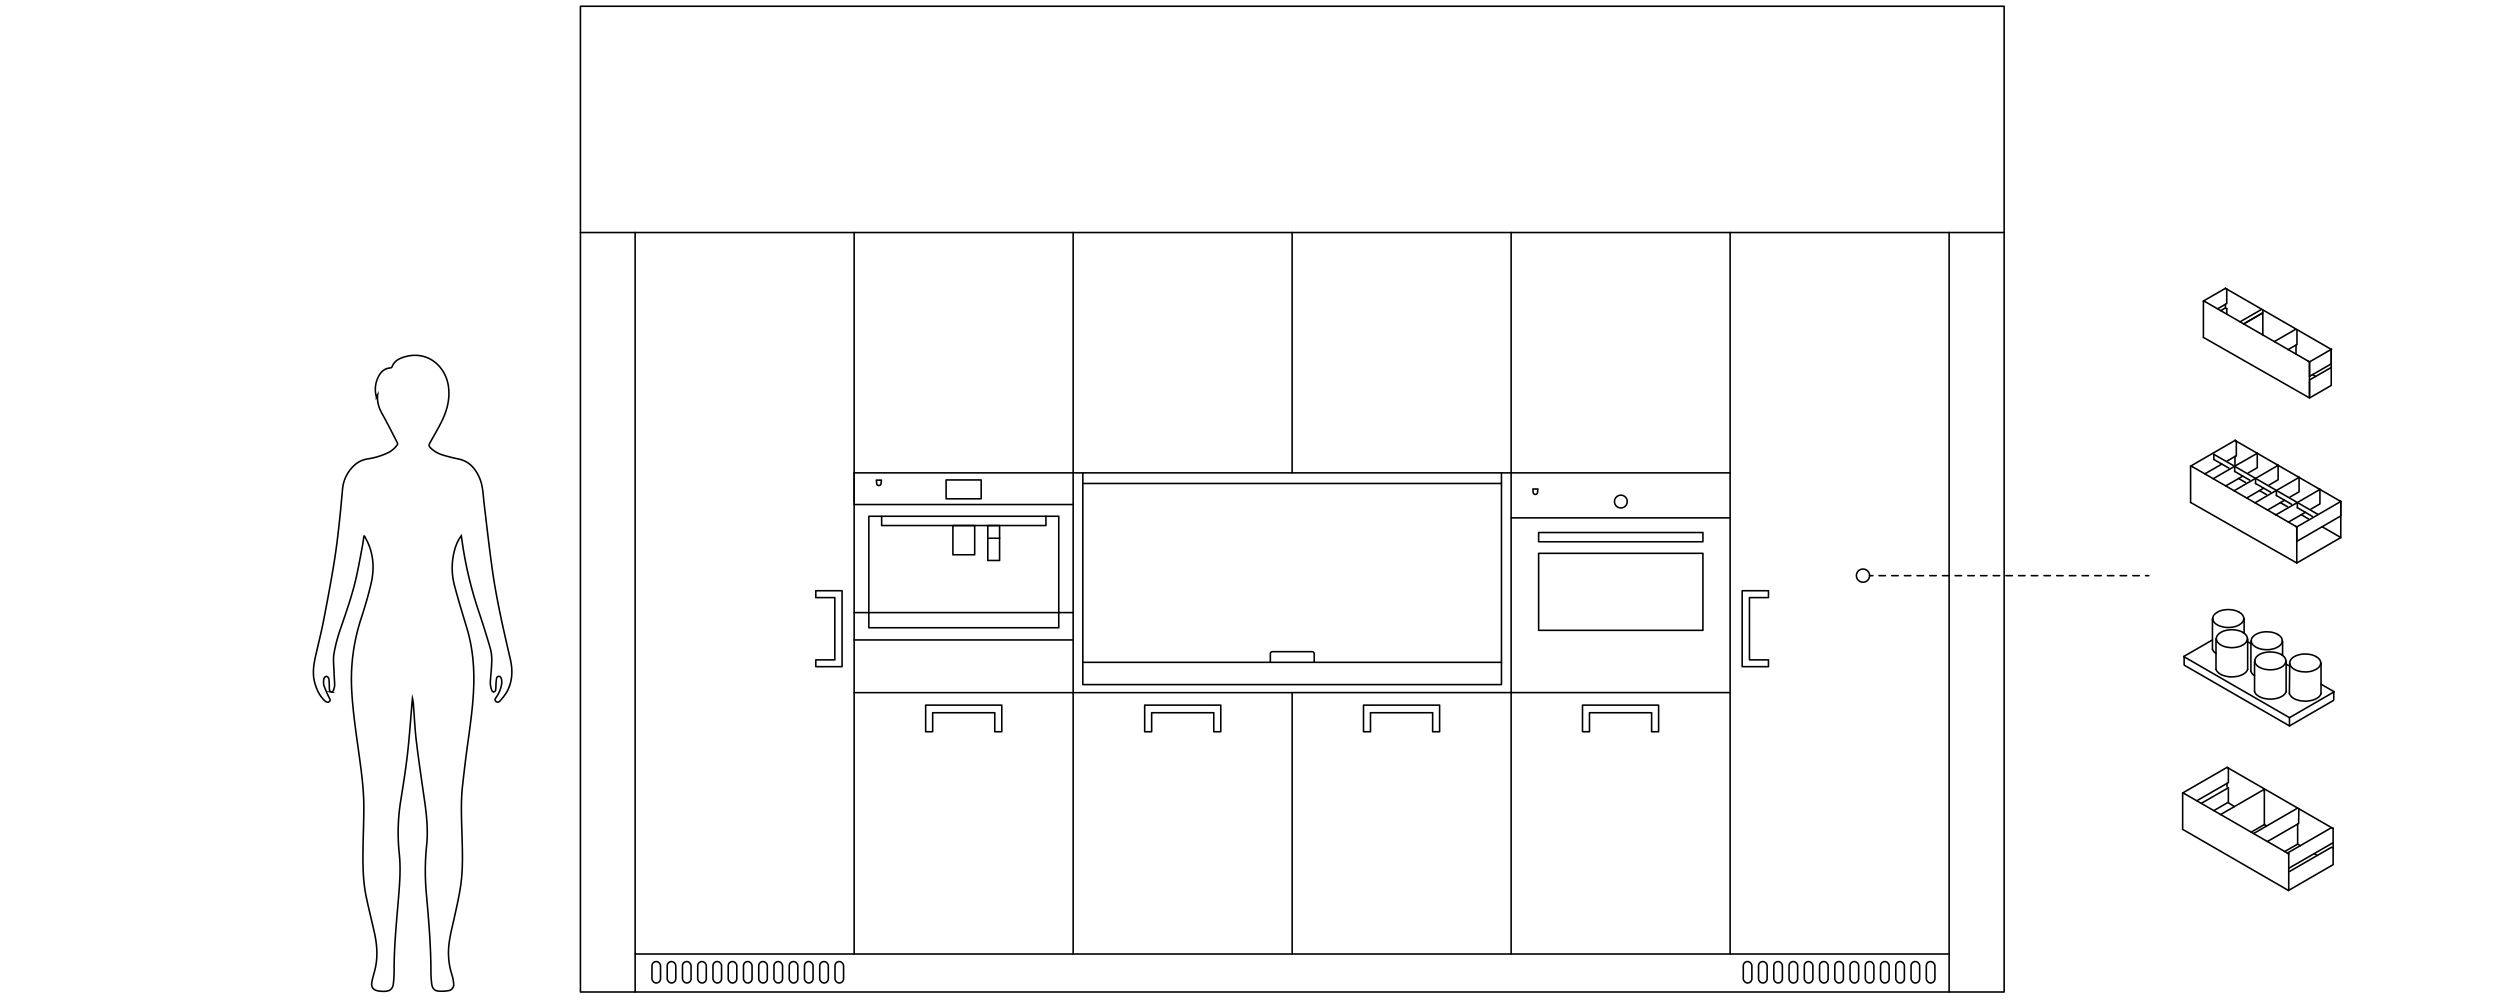 <svg xmlns="http://www.w3.org/2000/svg" viewBox="0 0 1568 632"><defs><style>.cls-1,.cls-2,.cls-3,.cls-4{fill:none;}.cls-2,.cls-3,.cls-4{stroke:#000;}.cls-2{stroke-miterlimit:10;}.cls-3,.cls-4{stroke-linecap:round;stroke-linejoin:round;}.cls-4{stroke-dasharray:3.98 3.98;}</style></defs><g id="Laag_2" data-name="Laag 2"><g id="Laag_1-2" data-name="Laag 1"><rect class="cls-1" width="1568" height="632"/></g><g id="Layer_1" data-name="Layer 1"><path class="cls-2" d="M236.85,247.64l-.74,1.45a17.35,17.35,0,0,1,1-12.34c1.57-3.39,3.92-5.79,7.93-6a1.44,1.44,0,0,0,.93-.82c1.15-3,3.52-4.63,6.4-5.64,15.24-5.36,26.74,5.15,28.77,17.29,1.36,8.16-.66,15.81-4.27,23.06-2.19,4.38-4.71,8.61-7.08,12.9-1,1.77-.88,2.27.63,3.72a18.14,18.14,0,0,0,7.4,4.15c3.21,1,6.48,1.79,9.77,2.48,6.23,1.3,10,5.27,12.69,10.8s2.65,11.27,3.34,17c1.68,14.06,3.25,28.13,5.24,42.15,2.66,18.66,6.89,37,11.16,55.37,1.69,7.27,1.49,14.44-2.32,21.1a36.86,36.86,0,0,1-4.08,5.3,1.71,1.71,0,0,1-2.61.29c-.91-.81-.44-1.64.15-2.48a19.48,19.48,0,0,0,3.55-9,8.1,8.1,0,0,0-.44-3.26,1.85,1.85,0,0,0-1.45-1,1.81,1.81,0,0,0-1.35,1.12,34.08,34.08,0,0,0-.41,4.43,24.07,24.07,0,0,1-.21,3.19,1.9,1.9,0,0,1-1.2,1.16c-.3.07-.94-.56-1.16-1a13.78,13.78,0,0,1-.83-7c.26-3.78.71-7.55.76-11.33a27.14,27.14,0,0,0-.81-7.75q-3.36-11.64-7.24-23.13a246.36,246.36,0,0,1-10.81-46.34c-.05-.41-.14-.81-.26-1.46a26,26,0,0,0-3.91,8,42.91,42.91,0,0,0-.12,24c2.28,8.62,4.92,17.15,7.5,25.7,3.86,12.78,4.88,25.85,4.25,39.12s-2.72,26.31-4.46,39.42c-.9,6.72-1.65,13.46-2.42,20.19-1.25,10.91-.63,21.83-.33,32.75.28,10,.57,20.05-.83,30-1,6.87-2.58,13.67-4.07,20.46-1.35,6.12-3,12.16-3.49,18.44a45.16,45.16,0,0,0,2,17.16,25,25,0,0,1,1.1,5.61,3.81,3.81,0,0,1-3.23,4.43,23,23,0,0,1-6.78.23c-2.31-.28-3.45-2.15-3.72-4.36a58.64,58.64,0,0,1-.5-7.13c0-16.16-1.33-32.23-2.76-48.3a156.24,156.24,0,0,1,0-31c1-9,.23-17.92-1-26.84-1.79-12.68-3.72-25.34-5.27-38-1-7.84-1.32-15.75-1.94-23.63a21.92,21.92,0,0,0-.63-4.27c-.06.58-.13,1.16-.18,1.73-.94,10.95-1.67,21.92-2.9,32.84-1.1,9.74-2.66,19.44-4.2,29.14a125.63,125.63,0,0,0-1,33.54c1,9.22.31,18.41-.44,27.6-1.27,15.37-2.83,30.73-2.78,46.19a68.58,68.58,0,0,1-.47,7.84c-.34,3.13-2,4.68-5.16,4.84a17.77,17.77,0,0,1-4.72-.32c-2.86-.62-4.12-2.34-3.64-5.2s1.33-5.43,2-8.15c1.91-7.77,1.31-15.51-.39-23.21-1.67-7.52-3.59-15-5.14-22.54-2-9.63-2.12-19.42-2-29.2.11-9.21.56-18.42.52-27.63-.05-10.63-1.47-21.17-2.91-31.69-1.9-13.94-4.06-27.84-4.74-41.93a122.24,122.24,0,0,1,6-44.07c2.32-7.14,4.47-14.37,6.18-21.69,1.93-8.24,1.79-16.53-1.46-24.53-.74-1.85-1.75-3.59-2.64-5.37l-.39.07c-.31,2.09-.53,4.18-.93,6.25-1.27,6.65-2.44,13.33-3.94,19.93-2.42,10.71-6.07,21-9.62,31.41a98.49,98.49,0,0,0-4.25,15.95c-.66,4-.06,8.18.05,12.28.06,2.57.36,5.13.35,7.7a10.08,10.08,0,0,1-.85,3.36c-.17.42-.9,1-1.19.92a2,2,0,0,1-1.16-1.21,19.62,19.62,0,0,1-.16-3.07,27.39,27.39,0,0,0-.3-4.17,2.1,2.1,0,0,0-1.41-1.41,2,2,0,0,0-1.58,1.19,9.76,9.76,0,0,0-.12,4.39,62.39,62.39,0,0,0,3.3,7.67c.42.87,1.1,1.63.19,2.49s-1.9.44-2.73-.31c-3.47-3.12-5.31-7.16-6.5-11.56-1.4-5.21-.8-10.41.33-15.56,1.62-7.39,3.53-14.73,5-22.15,2.38-12.13,4.66-24.27,6.66-36.46,2.54-15.41,4-31,5.42-46.51a23,23,0,0,1,8.85-16.76,16.36,16.36,0,0,1,7.37-2.89,45.35,45.35,0,0,0,12.53-3.89,15.67,15.67,0,0,0,5.65-4.91,1.33,1.33,0,0,0,.06-1.2c-3.1-6-6.12-12.09-9.43-18C237.62,255.89,236.39,252,236.85,247.64Z"/><line class="cls-3" x1="1435.32" y1="535.65" x2="1435.5" y2="535.53"/><polyline class="cls-3" points="1463.16 519.57 1463.34 519.45 1463.34 542.31 1435.32 558.51"/><line class="cls-3" x1="1435.5" y1="535.53" x2="1435.5" y2="558.15"/><polyline class="cls-3" points="1368.96 497.37 1368.96 520.17 1435.32 558.51"/><polyline class="cls-3" points="1368.96 497.37 1369.14 497.25 1435.5 535.53"/><line class="cls-3" x1="1453.38" y1="536.55" x2="1451.46" y2="535.41"/><line class="cls-3" x1="1442.76" y1="530.43" x2="1441.08" y2="529.41"/><line class="cls-3" x1="1401.36" y1="505.86" x2="1397.49" y2="503.4"/><line class="cls-3" x1="1463.16" y1="519.57" x2="1396.8" y2="481.29"/><line class="cls-3" x1="1396.8" y1="491.31" x2="1396.8" y2="493.59"/><polyline class="cls-3" points="1392.78 510.87 1420.2 495.03 1420.2 496.65"/><line class="cls-3" x1="1413.42" y1="522.81" x2="1441.02" y2="506.84"/><polyline class="cls-3" points="1441.86 507.31 1441.68 516.51 1422.12 527.79"/><polyline class="cls-3" points="1441.08 516.87 1441.08 529.41 1432.98 534.09"/><polyline class="cls-3" points="1411.92 521.91 1420.2 517.17 1421.7 518.01"/><line class="cls-3" x1="1420.2" y1="496.65" x2="1420.2" y2="517.17"/><polyline class="cls-3" points="1463.16 531.93 1462.32 531.39 1435.5 546.87"/><polyline class="cls-3" points="1463.16 519.57 1462.32 519.09 1434.66 535.05"/><line class="cls-3" x1="1435.5" y1="544.59" x2="1463.16" y2="528.63"/><line class="cls-3" x1="1380.66" y1="503.85" x2="1397.64" y2="494.07"/><polyline class="cls-3" points="1388.52 508.41 1397.64 503.13 1397.64 494.07"/><polyline class="cls-3" points="1397.64 481.77 1396.8 481.29 1369.14 497.25"/><line class="cls-3" x1="1369.14" y1="497.25" x2="1369.98" y2="497.73"/><polyline class="cls-3" points="1377.84 502.23 1397.64 490.83 1397.64 481.77"/><polyline class="cls-3" points="1407.39 387.84 1407.45 388.26 1407.51 388.74"/><polyline class="cls-3" points="1387.65 388.8 1387.65 388.32 1387.77 387.9"/><line class="cls-3" x1="1387.65" y1="407.16" x2="1387.65" y2="388.74"/><line class="cls-3" x1="1407.51" y1="388.74" x2="1407.51" y2="397.14"/><polyline class="cls-3" points="1409.61 400.44 1409.73 400.92 1409.73 401.4"/><polyline class="cls-3" points="1389.87 419.82 1389.87 401.4 1389.93 400.98 1389.99 400.56"/><line class="cls-3" x1="1409.73" y1="401.4" x2="1409.73" y2="419.82"/><polyline class="cls-3" points="1431.51 401.76 1431.57 402.24 1431.63 402.66"/><polyline class="cls-3" points="1411.77 421.08 1411.77 402.72 1411.83 402.24 1411.89 401.82"/><line class="cls-3" x1="1431.63" y1="402.72" x2="1431.63" y2="411.06"/><polyline class="cls-3" points="1433.63 414.09 1433.85 414.84 1433.85 415.32"/><polyline class="cls-3" points="1414.05 433.74 1414.05 415.32 1414.05 414.9 1414.29 413.94"/><line class="cls-3" x1="1433.85" y1="415.32" x2="1433.85" y2="433.94"/><line class="cls-3" x1="1455.57" y1="415.44" x2="1455.75" y2="416.64"/><line class="cls-3" x1="1435.89" y1="435.06" x2="1436.12" y2="415.83"/><line class="cls-3" x1="1455.75" y1="416.64" x2="1455.75" y2="435"/><line class="cls-3" x1="1452.69" y1="411.84" x2="1452.81" y2="411.9"/><line class="cls-3" x1="1430.85" y1="410.52" x2="1430.91" y2="410.58"/><line class="cls-3" x1="1428.57" y1="397.92" x2="1428.63" y2="397.92"/><line class="cls-3" x1="1406.67" y1="396.6" x2="1406.79" y2="396.66"/><line class="cls-3" x1="1389.99" y1="401.1" x2="1389.99" y2="400.68"/><line class="cls-3" x1="1404.45" y1="384" x2="1404.51" y2="384"/><line class="cls-3" x1="1387.77" y1="388.5" x2="1387.77" y2="388.02"/><line class="cls-3" x1="1407.39" y1="388.02" x2="1407.39" y2="388.5"/><polyline class="cls-3" points="1438.95 411.84 1438.11 412.38 1437.33 413.1 1436.97 413.52 1436.67 414 1436.37 414.48 1436.19 415.02 1436.13 415.56 1436.13 416.16 1436.25 416.82 1436.55 417.42 1436.97 418.08 1437.51 418.68 1438.17 419.28 1438.95 419.76 1439.85 420.24 1440.87 420.66 1441.95 420.96 1443.03 421.2 1444.11 421.32 1445.19 421.38 1446.21 421.44 1447.23 421.38 1448.13 421.26 1449.03 421.14 1449.81 420.96 1450.53 420.72 1451.19 420.48 1451.73 420.24 1452.69 419.76 1453.59 419.22 1454.37 418.5 1454.73 418.08 1455.03 417.66 1455.27 417.12 1455.45 416.58 1455.57 416.04 1455.57 415.44 1455.39 414.78 1455.15 414.18 1454.73 413.52 1454.19 412.92 1453.53 412.38 1452.69 411.84 1451.79 411.36 1450.83 411 1449.75 410.64 1448.67 410.46 1447.59 410.28 1446.51 410.22 1445.43 410.22 1444.47 410.22 1443.51 410.34 1442.67 410.52 1441.89 410.7 1441.17 410.88 1440.51 411.12 1439.91 411.36 1438.95 411.84 1438.89 411.9"/><polyline class="cls-3" points="1417.05 410.52 1416.45 410.94 1415.85 411.42 1415.37 411.84 1414.95 412.38 1414.65 412.86 1414.41 413.4 1414.29 413.94 1414.23 414.54 1414.29 415.08 1414.41 415.62 1414.65 416.16 1414.95 416.64 1415.37 417.18 1415.85 417.66 1416.45 418.08 1417.05 418.5 1417.77 418.86 1418.55 419.16 1419.39 419.46 1420.23 419.7 1422.03 420 1423.95 420.12 1425.87 420 1427.67 419.7 1428.51 419.46 1429.35 419.16 1430.13 418.86 1430.85 418.5 1431.45 418.08 1432.05 417.66 1432.53 417.18 1432.95 416.64 1433.25 416.16 1433.49 415.62 1433.61 415.08 1433.67 414.54 1433.61 413.94 1433.49 413.4 1433.25 412.86 1432.95 412.38 1432.53 411.84 1432.05 411.42 1431.45 410.94 1430.85 410.52 1430.13 410.16 1429.35 409.86 1428.51 409.56 1427.67 409.32 1425.87 409.02 1423.95 408.9 1422.03 409.02 1420.23 409.32 1419.39 409.56 1418.55 409.86 1417.77 410.16 1417.05 410.52 1416.99 410.58"/><polyline class="cls-3" points="1414.83 397.92 1413.99 398.46 1413.21 399.18 1412.85 399.6 1412.49 400.02 1412.25 400.56 1412.07 401.1 1412.01 401.64 1412.01 402.24 1412.13 402.9 1412.43 403.5 1412.79 404.16 1413.33 404.76 1414.05 405.3 1414.83 405.84 1415.73 406.32 1416.75 406.68 1417.77 407.04 1418.85 407.22 1419.99 407.4 1421.07 407.46 1422.09 407.46 1423.11 407.46 1424.01 407.34 1424.85 407.16 1425.69 406.98 1426.41 406.8 1427.01 406.56 1427.61 406.32 1428.57 405.84 1429.41 405.3 1430.25 404.58 1430.61 404.16 1430.91 403.68 1431.15 403.2 1431.33 402.66 1431.45 402.12 1431.39 401.52 1431.27 400.86 1431.03 400.26 1430.61 399.6 1430.07 399 1429.41 398.4 1428.57 397.92 1427.67 397.44 1426.65 397.02 1425.63 396.72 1424.55 396.48 1423.47 396.36 1422.39 396.3 1421.31 396.24 1420.35 396.3 1419.39 396.42 1418.55 396.54 1417.77 396.72 1417.05 396.96 1416.39 397.2 1415.79 397.44 1414.83 397.92 1414.77 397.92"/><polyline class="cls-3" points="1392.93 396.6 1392.09 397.2 1391.31 397.86 1390.95 398.28 1390.65 398.76 1390.35 399.24 1390.17 399.78 1390.11 400.38 1390.11 400.98 1390.23 401.58 1390.53 402.24 1390.89 402.84 1391.49 403.44 1392.15 404.04 1392.93 404.52 1393.83 405 1394.85 405.42 1395.93 405.72 1397.01 405.96 1398.09 406.08 1399.17 406.2 1400.19 406.2 1401.21 406.14 1402.11 406.02 1403.01 405.9 1403.79 405.72 1404.51 405.48 1405.17 405.3 1405.71 405.06 1406.67 404.52 1407.57 403.98 1408.35 403.26 1408.71 402.84 1409.01 402.42 1409.25 401.88 1409.43 401.4 1409.55 400.8 1409.55 400.2 1409.37 399.6 1409.13 398.94 1408.71 398.34 1408.17 397.68 1407.51 397.14 1406.67 396.6 1405.77 396.12 1404.81 395.76 1403.73 395.46 1402.65 395.22 1401.57 395.04 1400.49 394.98 1399.41 394.98 1398.45 395.04 1397.49 395.1 1396.65 395.28 1395.87 395.46 1395.15 395.64 1394.49 395.88 1393.89 396.12 1392.93 396.6 1392.93 396.66 1392.87 396.66"/><polyline class="cls-3" points="1390.71 384 1389.87 384.54 1389.03 385.26 1388.67 385.68 1388.37 386.1 1388.13 386.58 1387.95 387.12 1387.83 387.72 1387.89 388.32 1388.01 388.92 1388.25 389.58 1388.67 390.18 1389.21 390.84 1389.87 391.38 1390.71 391.92 1391.61 392.4 1392.63 392.76 1393.65 393.06 1394.73 393.3 1395.81 393.48 1396.89 393.54 1397.97 393.54 1398.93 393.48 1399.89 393.42 1400.73 393.24 1401.51 393.06 1402.23 392.88 1402.89 392.64 1403.49 392.4 1404.45 391.92 1405.29 391.32 1406.13 390.66 1406.43 390.24 1406.79 389.76 1407.03 389.28 1407.21 388.74 1407.27 388.14 1407.27 387.54 1407.15 386.94 1406.85 386.28 1406.49 385.68 1405.95 385.08 1405.23 384.48 1404.45 384 1403.55 383.52 1402.53 383.1 1401.51 382.8 1400.43 382.56 1399.29 382.44 1398.21 382.32 1397.19 382.32 1396.17 382.38 1395.27 382.5 1394.43 382.62 1393.59 382.8 1392.87 383.04 1392.27 383.22 1391.67 383.46 1390.71 384 1390.65 384"/><polyline class="cls-3" points="1387.65 407.16 1388.13 408.18 1388.61 408.78 1389.21 409.38 1389.87 409.86"/><polyline class="cls-3" points="1389.87 419.82 1390.05 420.24 1390.35 420.78 1390.71 421.26 1391.19 421.74 1391.73 422.22 1392.33 422.64 1393.05 423.06 1393.77 423.42 1394.61 423.72 1395.45 423.96 1396.35 424.2 1398.21 424.5 1400.13 424.56 1402.05 424.38 1403.91 424.08 1404.81 423.78 1405.59 423.48 1406.37 423.18 1407.09 422.76 1407.75 422.34 1408.29 421.92 1408.77 421.44 1409.19 420.9 1409.49 420.36 1409.73 419.82"/><polyline class="cls-3" points="1411.77 421.17 1412.31 422.16 1412.73 422.7 1413.33 423.3 1414.05 423.78"/><polyline class="cls-3" points="1414.05 433.74 1414.47 434.7 1414.83 435.18 1415.31 435.72 1415.85 436.14 1416.51 436.56 1417.17 436.98 1417.95 437.34 1418.73 437.64 1419.57 437.94 1420.47 438.12 1422.33 438.42 1424.31 438.48 1426.23 438.36 1428.03 438 1428.93 437.76 1429.77 437.46 1430.49 437.1 1431.21 436.74 1431.87 436.32 1432.41 435.84 1432.95 435.36 1433.31 434.82 1433.67 434.34 1433.91 433.8"/><polyline class="cls-3" points="1435.89 434.97 1436.07 435.42 1436.37 435.96 1436.73 436.5 1437.21 436.98 1437.75 437.46 1438.35 437.88 1439.07 438.3 1439.79 438.66 1440.63 438.96 1441.47 439.2 1442.37 439.44 1444.23 439.68 1446.15 439.8 1448.07 439.62 1449.93 439.26 1450.83 439.02 1451.61 438.72 1452.39 438.42 1453.11 438 1453.77 437.58 1454.31 437.16 1454.79 436.68 1455.21 436.14 1455.51 435.6 1455.75 435"/><polyline class="cls-3" points="1435.95 450.12 1369.89 411.96 1370.01 411.84"/><line class="cls-3" x1="1463.73" y1="434.04" x2="1435.95" y2="450.12"/><line class="cls-3" x1="1455.75" y1="429.12" x2="1463.73" y2="433.74"/><line class="cls-3" x1="1436.09" y1="417.78" x2="1433.85" y2="416.52"/><line class="cls-3" x1="1411.77" y1="403.74" x2="1409.73" y2="402.54"/><polyline class="cls-3" points="1387.65 401.34 1369.89 411.6 1370.01 411.72 1370.07 411.78 1370.01 411.84"/><polyline class="cls-3" points="1435.96 455.29 1463.43 439.38 1463.67 439.2 1463.73 438.9 1463.73 434.04"/><line class="cls-3" x1="1435.95" y1="450.12" x2="1435.96" y2="455.18"/><polyline class="cls-3" points="1369.89 411.96 1369.89 416.82 1369.95 417.06 1370.13 417.3 1435.96 455.29"/><line class="cls-3" x1="1463.73" y1="434.04" x2="1463.73" y2="433.74"/><line class="cls-3" x1="1369.89" y1="411.6" x2="1369.89" y2="411.96"/><polyline class="cls-3" points="1419.24 194.58 1419.24 196.2 1407.24 203.16"/><line class="cls-3" x1="1404.96" y1="201.84" x2="1418.34" y2="194.1"/><line class="cls-3" x1="1439.82" y1="206.52" x2="1426.44" y2="214.26"/><polyline class="cls-3" points="1440.66 207 1440.66 216.06 1435.14 219.24"/><line class="cls-3" x1="1440.06" y1="216.42" x2="1440.06" y2="222.12"/><polyline class="cls-3" points="1407.24 203.16 1419.24 196.2 1419.24 210.06"/><line class="cls-3" x1="1381.98" y1="188.82" x2="1381.98" y2="211.62"/><line class="cls-3" x1="1381.98" y1="211.62" x2="1448.52" y2="249.6"/><polyline class="cls-3" points="1381.98 188.82 1382.16 188.7 1448.52 226.98"/><polyline class="cls-3" points="1462.38 219 1462.14 219.12 1462.14 241.74 1448.52 249.6 1448.52 226.98"/><polyline class="cls-3" points="1395.78 180.84 1395.78 180.84 1462.14 219.12"/><line class="cls-3" x1="1452.42" y1="236.1" x2="1450.44" y2="234.96"/><line class="cls-3" x1="1395.78" y1="193.14" x2="1395.78" y2="190.86"/><line class="cls-3" x1="1448.52" y1="239.28" x2="1448.52" y2="248.4"/><polyline class="cls-3" points="1448.52 238.32 1462.14 230.46 1462.14 231.48"/><polyline class="cls-3" points="1447.68 226.5 1448.52 226.98 1448.52 236.04"/><line class="cls-3" x1="1448.52" y1="226.98" x2="1462.14" y2="219.12"/><polyline class="cls-3" points="1448.52 236.04 1462.14 228.24 1462.14 219.12"/><polyline class="cls-3" points="1396.62 193.62 1395.78 193.14 1392.84 194.82"/><line class="cls-3" x1="1396.62" y1="197.04" x2="1396.62" y2="193.62"/><polyline class="cls-3" points="1390.86 193.68 1396.62 190.38 1396.62 181.32"/><line class="cls-3" x1="1396.62" y1="181.32" x2="1395.78" y2="180.84"/><polyline class="cls-3" points="1395.78 180.84 1382.16 188.7 1383 189.18"/><line class="cls-3" x1="1373.94" y1="292.33" x2="1373.94" y2="315.13"/><line class="cls-3" x1="1373.94" y1="315.13" x2="1440.54" y2="353.11"/><polyline class="cls-3" points="1373.94 292.33 1374.18 292.21 1440.54 330.49 1440.3 330.61"/><polyline class="cls-3" points="1468.14 314.53 1468.14 337.15 1440.54 353.11 1440.54 330.49"/><line class="cls-3" x1="1468.14" y1="337.15" x2="1456.44" y2="330.37"/><line class="cls-3" x1="1447.74" y1="325.39" x2="1443.36" y2="322.81"/><line class="cls-3" x1="1434.66" y1="317.77" x2="1430.22" y2="315.25"/><line class="cls-3" x1="1421.52" y1="310.21" x2="1417.14" y2="307.69"/><line class="cls-3" x1="1408.44" y1="302.65" x2="1404.06" y2="300.13"/><line class="cls-3" x1="1468.14" y1="314.53" x2="1401.78" y2="276.25"/><line class="cls-3" x1="1401.78" y1="286.27" x2="1401.78" y2="291.37"/><line class="cls-3" x1="1402.02" y1="276.13" x2="1401.78" y2="276.25"/><line class="cls-3" x1="1453.8" y1="322.63" x2="1388.52" y2="284.95"/><line class="cls-3" x1="1450.32" y1="323.89" x2="1440.9" y2="318.43"/><line class="cls-3" x1="1437.24" y1="316.27" x2="1427.76" y2="310.81"/><line class="cls-3" x1="1424.16" y1="308.71" x2="1414.68" y2="303.25"/><line class="cls-3" x1="1411.02" y1="301.15" x2="1401.6" y2="295.69"/><polyline class="cls-3" points="1397.94 293.59 1388.52 288.19 1388.52 284.95"/><line class="cls-3" x1="1401.6" y1="292.45" x2="1388.1" y2="300.25"/><polyline class="cls-3" points="1410.12 296.59 1415.76 293.35 1415.76 284.29"/><line class="cls-3" x1="1406.64" y1="298.63" x2="1395.96" y2="304.75"/><line class="cls-3" x1="1401.6" y1="295.69" x2="1401.6" y2="292.45"/><line class="cls-3" x1="1402.26" y1="292.03" x2="1415.76" y2="284.29"/><line class="cls-3" x1="1414.68" y1="300.01" x2="1401.24" y2="307.81"/><polyline class="cls-3" points="1423.26 304.15 1428.84 300.91 1428.84 291.85"/><line class="cls-3" x1="1419.72" y1="306.19" x2="1409.1" y2="312.37"/><line class="cls-3" x1="1414.68" y1="303.25" x2="1414.68" y2="300.01"/><polyline class="cls-3" points="1415.4 299.65 1428.84 291.85 1428 291.37"/><polyline class="cls-3" points="1436.34 311.71 1441.98 308.47 1441.98 299.41"/><line class="cls-3" x1="1432.86" y1="313.75" x2="1422.18" y2="319.93"/><polyline class="cls-3" points="1427.76 310.81 1427.76 307.57 1414.32 315.37"/><line class="cls-3" x1="1428.48" y1="307.21" x2="1441.98" y2="299.41"/><line class="cls-3" x1="1441.98" y1="299.41" x2="1441.14" y2="298.93"/><polyline class="cls-3" points="1449.48 319.27 1455.06 316.03 1455.06 306.97"/><line class="cls-3" x1="1445.94" y1="321.31" x2="1435.26" y2="327.49"/><polyline class="cls-3" points="1440.9 318.43 1440.9 315.19 1427.4 322.93"/><line class="cls-3" x1="1441.62" y1="314.77" x2="1455.06" y2="306.97"/><line class="cls-3" x1="1426.56" y1="322.45" x2="1427.4" y2="322.93"/><line class="cls-3" x1="1455.06" y1="306.97" x2="1454.22" y2="306.49"/><polyline class="cls-3" points="1439.7 330.01 1440.54 330.49 1440.54 339.55"/><polyline class="cls-3" points="1440.54 330.49 1468.14 314.53 1467.3 314.05"/><polyline class="cls-3" points="1440.54 339.55 1468.14 323.59 1468.14 314.53"/><line class="cls-3" x1="1402.62" y1="285.79" x2="1402.62" y2="276.73"/><line class="cls-3" x1="1382.88" y1="297.19" x2="1393.5" y2="291.07"/><line class="cls-3" x1="1397.04" y1="289.03" x2="1402.62" y2="285.79"/><line class="cls-3" x1="1374.18" y1="292.21" x2="1375.02" y2="292.69"/><polyline class="cls-3" points="1402.62 276.73 1401.78 276.25 1374.18 292.21"/><circle class="cls-3" cx="1168.47" cy="361.04" r="4.14"/><line class="cls-3" x1="1347.7" y1="361.04" x2="1345.7" y2="361.04"/><line class="cls-4" x1="1341.72" y1="361.04" x2="1176.6" y2="361.04"/><line class="cls-3" x1="1174.61" y1="361.04" x2="1172.61" y2="361.04"/><rect class="cls-3" x="364.05" y="3.93" width="892.95" height="141.91"/><polyline class="cls-3" points="398.36 622.18 364.05 622.18 364.05 145.85"/><polyline class="cls-3" points="1257 145.85 1257 622.18 1222.49 622.18 1222.49 145.85"/><polyline class="cls-3" points="1222.49 598.34 398.36 598.34 398.36 145.85"/><polyline class="cls-3" points="1222.49 622.18 398.36 622.18 398.36 598.34"/><line class="cls-3" x1="535.72" y1="145.85" x2="535.72" y2="598.33"/><polyline class="cls-3" points="673.08 145.85 673.08 296.59 535.72 296.59"/><polyline class="cls-3" points="535.72 434.42 673.08 434.42 673.08 598.34"/><line class="cls-3" x1="673.08" y1="296.57" x2="673.08" y2="434.41"/><polyline class="cls-3" points="673.08 316.44 535.72 316.44 535.72 296.57"/><line class="cls-3" x1="673.08" y1="401.36" x2="535.72" y2="401.36"/><line class="cls-3" x1="673.08" y1="384.21" x2="535.72" y2="384.21"/><rect class="cls-3" x="544.93" y="323.82" width="119.13" height="69.89"/><polyline class="cls-3" points="656.01 323.82 656.01 329.62 552.97 329.62 552.97 323.82"/><rect class="cls-3" x="597.66" y="329.63" width="13.66" height="18.32"/><rect class="cls-3" x="619.55" y="329.63" width="7.39" height="21.91"/><line class="cls-3" x1="626.94" y1="337.58" x2="619.55" y2="337.58"/><rect class="cls-3" x="593.39" y="301.03" width="22" height="11.83"/><path class="cls-3" d="M551.22,304.52h0a1.35,1.35,0,0,1-1.36-1.24l-.22-2.14h3.15l-.17,2.12A1.37,1.37,0,0,1,551.22,304.52Z"/><polygon class="cls-3" points="580.58 442.27 580.58 458.94 584.97 458.94 584.97 447.01 623.92 447.01 623.92 458.94 628.32 458.94 628.32 442.27 580.58 442.27"/><polyline class="cls-3" points="673.08 434.42 810.44 434.42 810.44 598.34"/><polygon class="cls-3" points="717.94 442.27 717.94 458.94 722.32 458.94 722.32 447.01 761.28 447.01 761.28 458.94 765.67 458.94 765.67 442.27 717.94 442.27"/><polygon class="cls-3" points="511.68 370.51 511.68 374.81 523.6 374.81 523.6 413.86 511.68 413.86 511.68 418.15 528.15 418.15 528.15 370.51 511.68 370.51"/><line class="cls-3" x1="1085.13" y1="598.32" x2="1085.13" y2="145.84"/><line class="cls-3" x1="810.42" y1="296.57" x2="810.42" y2="145.84"/><line class="cls-3" x1="947.78" y1="145.84" x2="947.78" y2="296.57"/><polyline class="cls-3" points="947.78 598.32 947.78 434.41 1085.14 434.41"/><polyline class="cls-3" points="947.78 434.42 947.78 296.59 1085.14 296.59"/><line class="cls-3" x1="947.78" y1="324.8" x2="1085.14" y2="324.8"/><path class="cls-3" d="M963,310.1h0a1.36,1.36,0,0,0,1.36-1.25l.22-2.14h-3.15l.17,2.13A1.35,1.35,0,0,0,963,310.1Z"/><polygon class="cls-3" points="1040.28 442.27 1040.28 458.94 1035.89 458.94 1035.89 447.01 996.92 447.01 996.92 458.94 992.55 458.94 992.55 442.27 1040.28 442.27"/><line class="cls-3" x1="810.42" y1="434.41" x2="947.78" y2="434.41"/><polygon class="cls-3" points="902.92 442.27 902.92 458.94 898.55 458.94 898.55 447.01 859.57 447.01 859.57 458.94 855.19 458.94 855.19 442.27 902.92 442.27"/><polygon class="cls-3" points="1109.18 370.51 1109.18 374.81 1097.26 374.81 1097.26 413.86 1109.18 413.86 1109.18 418.15 1092.69 418.15 1092.69 370.51 1109.18 370.51"/><rect class="cls-3" x="965.03" y="333.99" width="103.04" height="5.81"/><rect class="cls-3" x="965.03" y="347.07" width="103.04" height="48.27"/><path class="cls-3" d="M1016.61,310.58a4,4,0,1,1-4,4A4,4,0,0,1,1016.61,310.58Z"/><line class="cls-3" x1="673.08" y1="296.57" x2="947.78" y2="296.57"/><rect class="cls-3" x="679.15" y="303.22" width="262.57" height="126.15"/><line class="cls-3" x1="679.15" y1="415.42" x2="941.72" y2="415.42"/><line class="cls-3" x1="941.72" y1="296.57" x2="941.72" y2="303.22"/><line class="cls-3" x1="679.15" y1="303.22" x2="679.15" y2="296.57"/><path class="cls-3" d="M796.76,415.22v-5.14a1.35,1.35,0,0,1,1.35-1.36h24.81a1.36,1.36,0,0,1,1.36,1.36v5.14"/><rect class="cls-3" x="523.71" y="603.09" width="5.38" height="13.43" rx="2.69"/><rect class="cls-3" x="514.14" y="603.09" width="5.38" height="13.43" rx="2.69"/><rect class="cls-3" x="504.57" y="603.09" width="5.38" height="13.43" rx="2.69"/><rect class="cls-3" x="495.01" y="603.09" width="5.38" height="13.43" rx="2.69"/><rect class="cls-3" x="485.44" y="603.09" width="5.38" height="13.43" rx="2.69"/><rect class="cls-3" x="475.88" y="603.09" width="5.38" height="13.43" rx="2.69"/><rect class="cls-3" x="466.31" y="603.09" width="5.38" height="13.43" rx="2.69"/><rect class="cls-3" x="456.74" y="603.09" width="5.38" height="13.43" rx="2.69"/><rect class="cls-3" x="447.18" y="603.09" width="5.38" height="13.43" rx="2.69"/><rect class="cls-3" x="437.61" y="603.09" width="5.38" height="13.43" rx="2.69"/><rect class="cls-3" x="428.05" y="603.09" width="5.38" height="13.43" rx="2.69"/><rect class="cls-3" x="418.48" y="603.09" width="5.38" height="13.43" rx="2.69"/><rect class="cls-3" x="408.91" y="603.09" width="5.38" height="13.43" rx="2.69"/><rect class="cls-3" x="1208.19" y="603.09" width="5.38" height="13.43" rx="2.69"/><rect class="cls-3" x="1198.62" y="603.09" width="5.38" height="13.43" rx="2.69"/><rect class="cls-3" x="1189.05" y="603.09" width="5.38" height="13.43" rx="2.69"/><rect class="cls-3" x="1179.49" y="603.09" width="5.38" height="13.43" rx="2.69"/><rect class="cls-3" x="1169.92" y="603.09" width="5.38" height="13.43" rx="2.69"/><rect class="cls-3" x="1160.36" y="603.09" width="5.38" height="13.43" rx="2.69"/><rect class="cls-3" x="1150.79" y="603.09" width="5.38" height="13.43" rx="2.69"/><rect class="cls-3" x="1141.22" y="603.09" width="5.38" height="13.43" rx="2.69"/><rect class="cls-3" x="1131.66" y="603.09" width="5.38" height="13.43" rx="2.69"/><rect class="cls-3" x="1122.09" y="603.09" width="5.38" height="13.43" rx="2.69"/><rect class="cls-3" x="1112.53" y="603.09" width="5.38" height="13.43" rx="2.69"/><rect class="cls-3" x="1102.96" y="603.09" width="5.38" height="13.43" rx="2.69"/><rect class="cls-3" x="1093.39" y="603.09" width="5.38" height="13.43" rx="2.69"/></g></g></svg>
